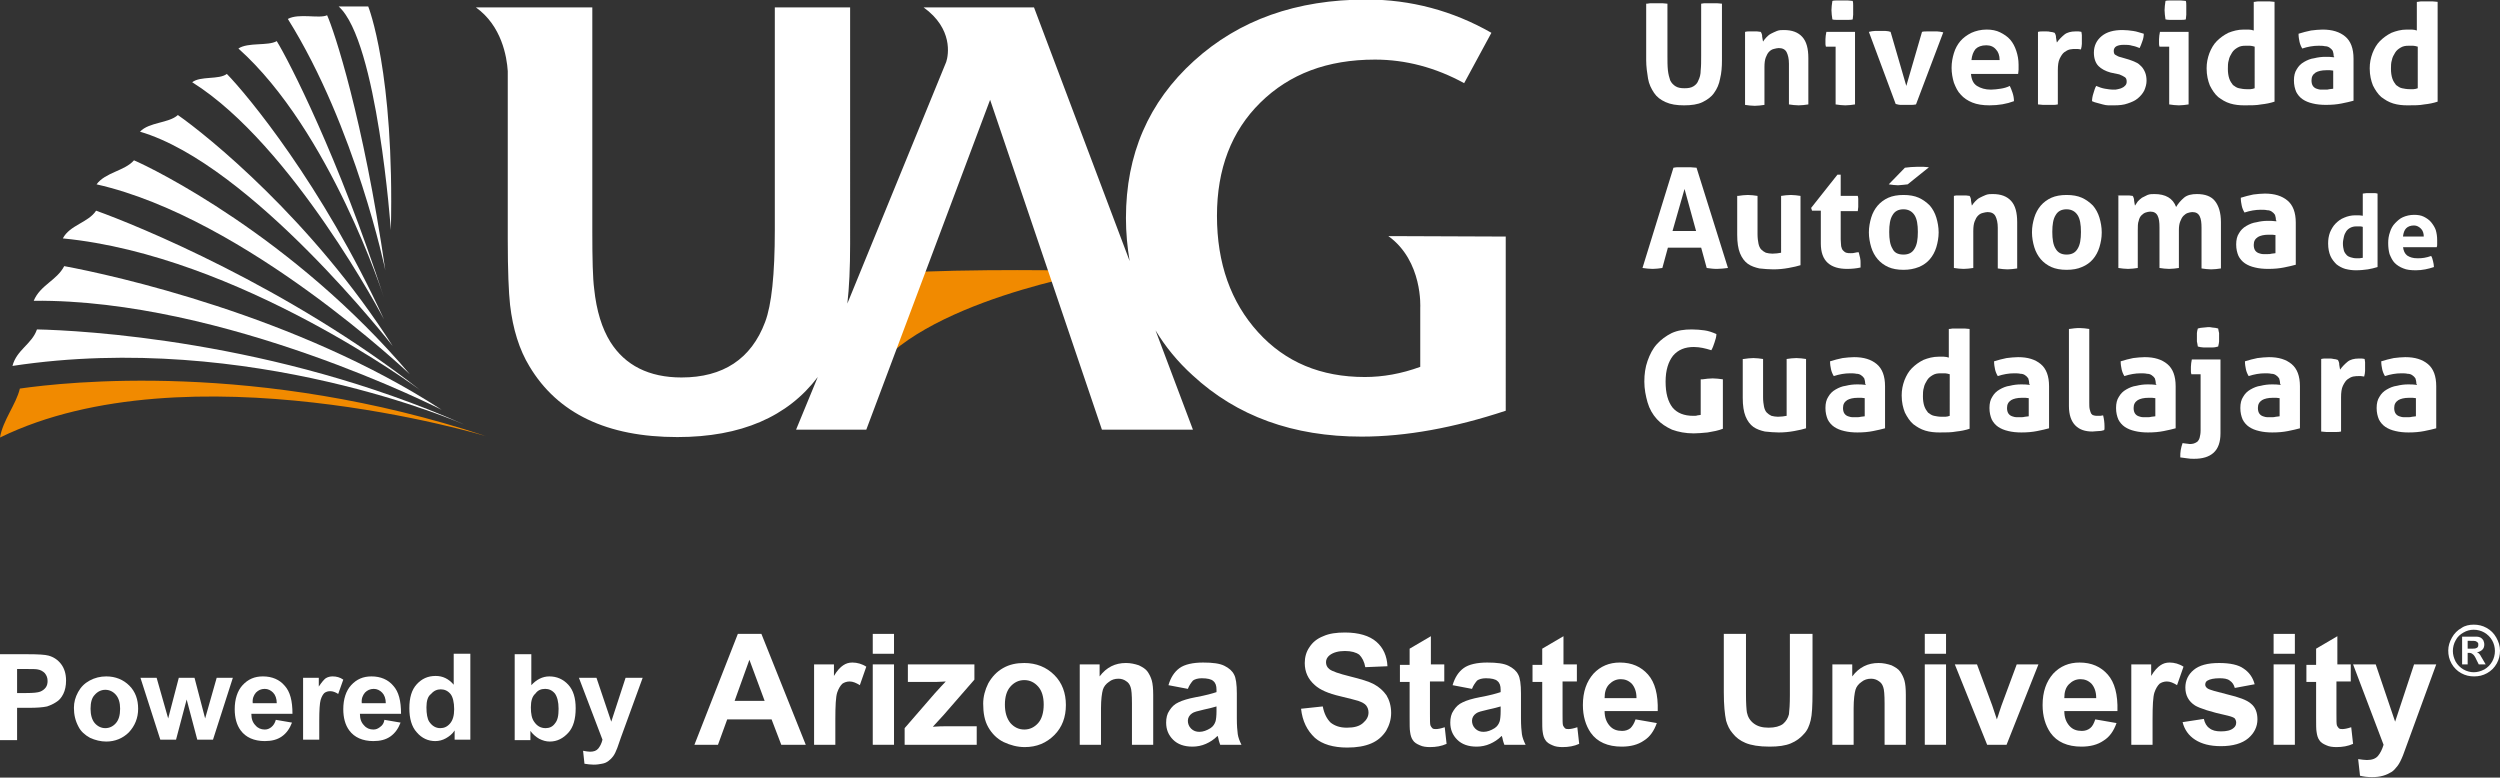 <?xml version="1.0" encoding="utf-8"?>
<!-- Generator: Adobe Illustrator 26.5.1, SVG Export Plug-In . SVG Version: 6.00 Build 0)  -->
<svg version="1.1" id="Layer_1" xmlns="http://www.w3.org/2000/svg" xmlns:xlink="http://www.w3.org/1999/xlink" x="0px" y="0px"
	 viewBox="0 0 541.1 168.3" style="enable-background:new 0 0 541.1 168.3;" xml:space="preserve">
<rect x="0" y="0" width="541.1" height="168.3" fill="#333333" stroke="none"/>
<style type="text/css">
	.st0{fill:#FFFFFF;}
	.st1{fill:#F18A00;}
</style>
<g>
	<g>
		<path class="st0" d="M356.5,0.8c0.4-0.1,0.8-0.1,1.1-0.1c0.4,0,0.7,0,1.1,0c0.3,0,0.7,0,1.1,0c0.4,0,0.7,0.1,1.1,0.1V12
			c0,1.2,0,2.3,0.1,3.2c0.1,0.9,0.3,1.6,0.5,2.2c0.3,0.6,0.7,1,1.2,1.3c0.5,0.3,1.1,0.4,1.9,0.4c0.8,0,1.4-0.1,1.9-0.4
			c0.5-0.3,0.9-0.7,1.1-1.3c0.3-0.6,0.5-1.3,0.5-2.2c0.1-0.9,0.1-1.9,0.1-3.2V0.8c0.4-0.1,0.8-0.1,1.2-0.1c0.4,0,0.7,0,1.1,0
			c0.4,0,0.7,0,1.1,0c0.4,0,0.8,0.1,1.1,0.1V13c0,1.5-0.1,2.8-0.4,4c-0.2,1.2-0.7,2.3-1.3,3.1c-0.6,0.9-1.5,1.5-2.5,2
			c-1,0.5-2.4,0.7-4,0.7c-1.6,0-2.9-0.2-4-0.7c-1.1-0.5-1.9-1.1-2.5-2c-0.6-0.9-1.1-1.9-1.3-3.1c-0.2-1.2-0.4-2.6-0.4-4V0.8z"/>
		<path class="st0" d="M377.7,6.9c0.3-0.1,0.6-0.1,0.8-0.1c0.3,0,0.6,0,0.9,0c0.3,0,0.6,0,0.9,0c0.3,0,0.5,0.1,0.8,0.1
			c0.1,0.1,0.1,0.2,0.2,0.4c0.1,0.2,0.1,0.4,0.1,0.6c0,0.2,0.1,0.4,0.1,0.6c0,0.2,0.1,0.4,0.1,0.5c0.2-0.3,0.4-0.6,0.7-0.9
			c0.3-0.3,0.6-0.6,1-0.8c0.4-0.2,0.8-0.4,1.3-0.6c0.5-0.2,1-0.2,1.5-0.2c1.8,0,3.1,0.5,4,1.5c0.9,1,1.3,2.5,1.3,4.6v10
			c-0.7,0.1-1.4,0.2-2.1,0.2c-0.7,0-1.4-0.1-2.1-0.2v-8.8c0-1.1-0.2-1.9-0.5-2.5c-0.3-0.6-0.9-0.9-1.7-0.9c-0.3,0-0.7,0.1-1.1,0.2
			c-0.4,0.1-0.7,0.3-1,0.6c-0.3,0.3-0.5,0.7-0.7,1.2c-0.2,0.5-0.3,1.2-0.3,2.1v8.2c-0.7,0.1-1.4,0.2-2.1,0.2c-0.7,0-1.4-0.1-2.1-0.2
			V6.9z"/>
		<path class="st0" d="M397.2,10.1h-2c-0.1-0.3-0.1-0.5-0.1-0.8c0-0.3,0-0.6,0-0.8c0-0.5,0.1-1.1,0.2-1.6h6.2v15.7
			c-0.7,0.1-1.4,0.2-2.1,0.2c-0.7,0-1.4-0.1-2.1-0.2V10.1z M396.6,4.2c-0.1-0.7-0.2-1.4-0.2-2c0-0.6,0.1-1.3,0.2-2
			c0.3-0.1,0.7-0.1,1.1-0.1c0.4,0,0.8,0,1.1,0c0.3,0,0.7,0,1.1,0c0.4,0,0.8,0.1,1.1,0.1c0.1,0.3,0.1,0.7,0.1,1c0,0.3,0,0.7,0,1
			c0,0.3,0,0.7,0,1c0,0.3-0.1,0.7-0.1,1c-0.3,0.1-0.7,0.1-1.1,0.1c-0.4,0-0.8,0-1.1,0c-0.3,0-0.7,0-1.1,0
			C397.3,4.3,396.9,4.3,396.6,4.2"/>
		<path class="st0" d="M404.5,6.9c0.5-0.1,0.9-0.2,1.3-0.2c0.4,0,0.8,0,1.1,0c0.4,0,0.8,0,1.2,0c0.4,0,0.8,0.1,1.1,0.2l3.4,11.7
			l3.4-11.7c0.3-0.1,0.7-0.1,1.1-0.1c0.4,0,0.8,0,1.2,0c0.3,0,0.7,0,1,0c0.4,0,0.8,0.1,1.3,0.2l-5.9,15.6c-0.4,0.1-0.8,0.1-1.2,0.1
			c-0.4,0-0.8,0-1.1,0c-0.3,0-0.6,0-1,0c-0.4,0-0.7-0.1-1.1-0.2L404.5,6.9z"/>
		<path class="st0" d="M426.6,16c0.1,1.2,0.5,2.1,1.3,2.6c0.8,0.5,1.8,0.8,3,0.8c0.7,0,1.4-0.1,2.1-0.2c0.7-0.1,1.4-0.3,2-0.6
			c0.2,0.4,0.4,0.9,0.6,1.5c0.2,0.6,0.3,1.2,0.3,1.8c-1.6,0.6-3.3,0.9-5.3,0.9c-1.5,0-2.7-0.2-3.7-0.6c-1-0.4-1.9-1-2.5-1.7
			c-0.7-0.7-1.1-1.6-1.5-2.6c-0.3-1-0.5-2.1-0.5-3.2c0-1.2,0.2-2.2,0.5-3.2c0.3-1,0.8-1.9,1.4-2.6c0.6-0.7,1.4-1.3,2.4-1.8
			c0.9-0.4,2-0.7,3.3-0.7c1.1,0,2.1,0.2,2.9,0.6c0.8,0.4,1.6,0.9,2.2,1.6c0.6,0.7,1,1.5,1.3,2.4c0.3,0.9,0.5,1.9,0.5,3
			c0,0.4,0,0.8,0,1.1c0,0.4-0.1,0.7-0.1,0.9H426.6z M432.8,13c0-1-0.3-1.8-0.8-2.3c-0.5-0.6-1.2-0.9-2.1-0.9c-1,0-1.8,0.3-2.3,0.8
			c-0.5,0.6-0.8,1.4-0.9,2.4H432.8z"/>
		<path class="st0" d="M441.1,6.9c0.3-0.1,0.6-0.1,0.9-0.1c0.3,0,0.6,0,0.9,0c0.3,0,0.6,0,0.9,0.1c0.3,0,0.6,0.1,0.9,0.2
			c0.1,0.1,0.1,0.2,0.2,0.4c0.1,0.2,0.1,0.4,0.1,0.6c0,0.2,0.1,0.4,0.1,0.6c0,0.2,0.1,0.4,0.1,0.5c0.4-0.6,1-1.2,1.6-1.7
			c0.6-0.5,1.5-0.7,2.4-0.7c0.2,0,0.4,0,0.7,0c0.3,0,0.5,0.1,0.6,0.1c0,0.2,0.1,0.4,0.1,0.7c0,0.3,0,0.5,0,0.8c0,0.3,0,0.7,0,1.1
			c0,0.4-0.1,0.8-0.2,1.2c-0.2,0-0.5-0.1-0.7-0.1h-0.5c-0.3,0-0.7,0-1.2,0.1c-0.4,0.1-0.8,0.3-1.2,0.6c-0.4,0.3-0.7,0.8-1,1.4
			c-0.3,0.6-0.4,1.5-0.4,2.5v7.4c-0.4,0.1-0.7,0.1-1.1,0.1c-0.4,0-0.7,0-1.1,0c-0.3,0-0.7,0-1,0c-0.4,0-0.7-0.1-1.1-0.1V6.9z"/>
		<path class="st0" d="M456.8,15.7c-1.1-0.3-2-0.8-2.6-1.4c-0.6-0.6-1-1.6-1-2.9c0-1.5,0.6-2.7,1.7-3.6c1.1-0.9,2.6-1.3,4.5-1.3
			c0.8,0,1.6,0.1,2.3,0.2c0.8,0.1,1.5,0.4,2.3,0.6c0,0.5-0.1,1.1-0.3,1.6c-0.2,0.6-0.4,1.1-0.6,1.5c-0.5-0.2-1-0.4-1.6-0.5
			c-0.6-0.2-1.2-0.2-1.8-0.2c-0.7,0-1.2,0.1-1.6,0.3c-0.4,0.2-0.6,0.6-0.6,1c0,0.4,0.1,0.8,0.4,0.9c0.3,0.2,0.7,0.4,1.2,0.5l1.7,0.5
			c0.6,0.2,1.1,0.4,1.5,0.6c0.5,0.2,0.8,0.5,1.2,0.9c0.3,0.3,0.6,0.8,0.8,1.3c0.2,0.5,0.3,1.1,0.3,1.8c0,0.7-0.2,1.4-0.5,2.1
			c-0.3,0.6-0.8,1.2-1.4,1.7c-0.6,0.5-1.3,0.8-2.2,1.1c-0.8,0.3-1.8,0.4-2.9,0.4c-0.5,0-0.9,0-1.3,0c-0.4,0-0.8-0.1-1.2-0.2
			c-0.4-0.1-0.7-0.2-1.1-0.3c-0.4-0.1-0.8-0.2-1.2-0.4c0-0.5,0.1-1.1,0.3-1.7c0.2-0.6,0.3-1.1,0.6-1.6c0.7,0.3,1.3,0.5,1.9,0.6
			c0.6,0.1,1.2,0.2,1.9,0.2c0.3,0,0.6,0,0.9-0.1c0.3-0.1,0.6-0.1,0.9-0.3c0.3-0.1,0.5-0.3,0.7-0.5c0.2-0.2,0.3-0.5,0.3-0.8
			c0-0.5-0.1-0.8-0.4-1c-0.3-0.2-0.7-0.4-1.2-0.6L456.8,15.7z"/>
		<path class="st0" d="M469.4,10.1h-2c-0.1-0.3-0.1-0.5-0.1-0.8c0-0.3,0-0.6,0-0.8c0-0.5,0.1-1.1,0.2-1.6h6.2v15.7
			c-0.7,0.1-1.4,0.2-2.1,0.2c-0.7,0-1.4-0.1-2.1-0.2V10.1z M468.7,4.2c-0.1-0.7-0.2-1.4-0.2-2c0-0.6,0.1-1.3,0.2-2
			c0.3-0.1,0.7-0.1,1.1-0.1c0.4,0,0.8,0,1.1,0c0.3,0,0.7,0,1.1,0c0.4,0,0.8,0.1,1.1,0.1c0.1,0.3,0.1,0.7,0.1,1c0,0.3,0,0.7,0,1
			c0,0.3,0,0.7,0,1c0,0.3-0.1,0.7-0.1,1c-0.3,0.1-0.7,0.1-1.1,0.1c-0.4,0-0.8,0-1.1,0c-0.3,0-0.7,0-1.1,0
			C469.4,4.3,469.1,4.3,468.7,4.2"/>
		<path class="st0" d="M488,0.4c0.4-0.1,0.7-0.1,1.1-0.1c0.4,0,0.7,0,1,0c0.3,0,0.7,0,1.1,0c0.4,0,0.7,0.1,1.1,0.1V22
			c-0.9,0.3-1.9,0.5-2.9,0.6c-1,0.2-2.2,0.2-3.6,0.2c-1.1,0-2.1-0.1-3.1-0.4c-1-0.3-1.8-0.8-2.6-1.4c-0.7-0.6-1.3-1.5-1.8-2.5
			c-0.4-1-0.7-2.2-0.7-3.7c0-1.2,0.2-2.2,0.6-3.3c0.4-1,0.9-1.9,1.6-2.6c0.7-0.7,1.5-1.3,2.5-1.8c1-0.4,2.1-0.7,3.3-0.7
			c0.4,0,0.7,0,1.1,0c0.4,0,0.8,0.1,1.1,0.2V0.4z M488,10.1c-0.4-0.1-0.7-0.2-1-0.2c-0.3,0-0.6,0-1,0c-0.7,0-1.2,0.1-1.7,0.4
			c-0.5,0.3-0.9,0.6-1.2,1.1c-0.3,0.5-0.6,1-0.7,1.6c-0.2,0.6-0.2,1.3-0.2,1.9c0,0.8,0.1,1.5,0.3,2.1c0.2,0.6,0.5,1,0.8,1.4
			c0.4,0.3,0.8,0.6,1.3,0.7c0.5,0.1,1,0.2,1.6,0.2c0.3,0,0.7,0,0.9,0c0.3,0,0.6-0.1,0.9-0.2V10.1z"/>
		<path class="st0" d="M505.1,12.2c0-0.5-0.1-0.9-0.2-1.2c-0.2-0.3-0.4-0.5-0.7-0.7c-0.3-0.2-0.6-0.3-1-0.3
			c-0.4-0.1-0.9-0.1-1.4-0.1c-1.1,0-2.3,0.2-3.5,0.6c-0.3-0.5-0.5-1-0.6-1.5c-0.1-0.5-0.2-1-0.2-1.7c0.9-0.3,1.8-0.5,2.7-0.7
			c0.9-0.1,1.7-0.2,2.5-0.2c2.1,0,3.7,0.5,4.9,1.5c1.2,1,1.8,2.6,1.8,4.8v9.1c-0.7,0.2-1.6,0.4-2.6,0.6c-1,0.2-2.1,0.3-3.4,0.3
			c-1,0-2-0.1-2.8-0.3c-0.9-0.2-1.6-0.5-2.2-0.9c-0.6-0.4-1.1-1-1.4-1.6c-0.3-0.7-0.5-1.5-0.5-2.5s0.2-1.8,0.6-2.4
			c0.4-0.7,0.9-1.2,1.6-1.6c0.7-0.4,1.4-0.7,2.2-0.8c0.8-0.2,1.6-0.3,2.4-0.3c0.6,0,1.2,0,1.9,0.1V12.2z M505.1,15.3
			c-0.2,0-0.5-0.1-0.8-0.1c-0.3,0-0.5,0-0.8,0c-1,0-1.8,0.2-2.3,0.5c-0.6,0.4-0.9,0.9-0.9,1.7c0,0.5,0.1,0.9,0.3,1.2
			c0.2,0.3,0.5,0.5,0.8,0.6c0.3,0.1,0.6,0.2,1,0.2c0.4,0,0.7,0,0.9,0c0.3,0,0.6,0,0.9-0.1c0.3,0,0.6-0.1,0.8-0.1V15.3z"/>
		<path class="st0" d="M523.3,0.4c0.4-0.1,0.7-0.1,1.1-0.1c0.4,0,0.7,0,1,0c0.3,0,0.7,0,1.1,0c0.4,0,0.7,0.1,1.1,0.1V22
			c-0.9,0.3-1.9,0.5-2.9,0.6c-1,0.2-2.2,0.2-3.6,0.2c-1.1,0-2.1-0.1-3.1-0.4c-1-0.3-1.8-0.8-2.6-1.4c-0.7-0.6-1.3-1.5-1.8-2.5
			c-0.4-1-0.7-2.2-0.7-3.7c0-1.2,0.2-2.2,0.6-3.3c0.4-1,0.9-1.9,1.6-2.6c0.7-0.7,1.5-1.3,2.5-1.8c1-0.4,2.1-0.7,3.3-0.7
			c0.4,0,0.7,0,1.1,0c0.4,0,0.8,0.1,1.1,0.2V0.4z M523.3,10.1c-0.4-0.1-0.7-0.2-1-0.2c-0.3,0-0.6,0-1,0c-0.7,0-1.2,0.1-1.7,0.4
			c-0.5,0.3-0.9,0.6-1.2,1.1c-0.3,0.5-0.6,1-0.7,1.6c-0.2,0.6-0.2,1.3-0.2,1.9c0,0.8,0.1,1.5,0.3,2.1c0.2,0.6,0.5,1,0.8,1.4
			c0.4,0.3,0.8,0.6,1.3,0.7c0.5,0.1,1,0.2,1.6,0.2c0.3,0,0.7,0,0.9,0c0.3,0,0.6-0.1,0.9-0.2V10.1z"/>
		<path class="st0" d="M368.5,82.1c0.7-0.1,1.5-0.2,2.2-0.2s1.4,0.1,2.2,0.2v10.7c-1,0.4-2.1,0.6-3.3,0.8c-1.1,0.1-2.1,0.2-3,0.2
			c-1.8,0-3.3-0.3-4.7-0.8c-1.3-0.6-2.4-1.3-3.3-2.3c-0.9-1-1.6-2.2-2-3.6c-0.4-1.4-0.7-2.9-0.7-4.5c0-1.6,0.2-3.1,0.7-4.5
			c0.5-1.4,1.1-2.6,2-3.6c0.9-1,2-1.8,3.2-2.4c1.3-0.6,2.7-0.8,4.4-0.8c1,0,1.9,0.1,2.7,0.2c0.8,0.1,1.7,0.4,2.6,0.8
			c0,0.6-0.2,1.2-0.4,1.8c-0.2,0.6-0.4,1.2-0.7,1.7c-0.7-0.2-1.3-0.4-1.9-0.5c-0.5-0.1-1.2-0.2-1.9-0.2c-1.9,0-3.4,0.6-4.5,1.9
			c-1,1.3-1.6,3.1-1.6,5.6c0,2.5,0.5,4.3,1.5,5.6c1,1.2,2.5,1.8,4.5,1.8c0.3,0,0.7,0,0.9-0.1c0.3,0,0.5-0.1,0.7-0.1V82.1z"/>
		<path class="st0" d="M377.4,77.7c0.7-0.1,1.4-0.2,2.1-0.2c0.7,0,1.4,0.1,2.1,0.2V86c0,0.8,0.1,1.5,0.2,2c0.1,0.5,0.3,1,0.6,1.3
			c0.3,0.3,0.6,0.5,1,0.7c0.4,0.1,0.9,0.2,1.4,0.2c0.7,0,1.4-0.1,1.9-0.2V77.7c0.7-0.1,1.4-0.2,2.1-0.2c0.7,0,1.4,0.1,2.1,0.2v15
			c-0.6,0.2-1.5,0.4-2.6,0.6c-1.1,0.2-2.2,0.3-3.3,0.3c-1,0-2-0.1-3-0.2c-0.9-0.2-1.8-0.5-2.5-1c-0.7-0.5-1.3-1.3-1.7-2.3
			c-0.4-1-0.6-2.3-0.6-4V77.7z"/>
		<path class="st0" d="M403.7,83.1c0-0.5-0.1-0.9-0.2-1.2c-0.2-0.3-0.4-0.5-0.7-0.7c-0.3-0.2-0.6-0.3-1-0.3
			c-0.4-0.1-0.9-0.1-1.4-0.1c-1.1,0-2.3,0.2-3.5,0.6c-0.3-0.5-0.5-1-0.6-1.5c-0.1-0.5-0.2-1-0.2-1.7c0.9-0.3,1.8-0.5,2.7-0.7
			c0.9-0.1,1.7-0.2,2.5-0.2c2.1,0,3.7,0.5,4.9,1.5c1.2,1,1.8,2.6,1.8,4.8v9.1c-0.7,0.2-1.6,0.4-2.6,0.6s-2.1,0.3-3.4,0.3
			c-1,0-2-0.1-2.8-0.3c-0.9-0.2-1.6-0.5-2.2-0.9c-0.6-0.4-1.1-1-1.4-1.6c-0.3-0.7-0.5-1.5-0.5-2.5c0-1,0.2-1.8,0.6-2.4
			c0.4-0.7,0.9-1.2,1.6-1.6c0.7-0.4,1.4-0.7,2.2-0.8c0.8-0.2,1.6-0.3,2.4-0.3c0.6,0,1.2,0,1.9,0.1V83.1z M403.7,86.2
			c-0.2,0-0.5-0.1-0.8-0.1c-0.3,0-0.5,0-0.8,0c-1,0-1.8,0.2-2.3,0.5c-0.6,0.4-0.9,0.9-0.9,1.7c0,0.5,0.1,0.9,0.3,1.2
			c0.2,0.3,0.5,0.5,0.8,0.6c0.3,0.1,0.6,0.2,1,0.2c0.4,0,0.7,0,0.9,0c0.3,0,0.6,0,0.9-0.1c0.3,0,0.6-0.1,0.8-0.1V86.2z"/>
		<path class="st0" d="M422,71.2c0.4-0.1,0.7-0.1,1.1-0.1c0.4,0,0.7,0,1,0c0.3,0,0.7,0,1.1,0c0.4,0,0.7,0.1,1.1,0.1v21.6
			c-0.9,0.3-1.9,0.5-2.9,0.6c-1,0.2-2.2,0.2-3.6,0.2c-1.1,0-2.1-0.1-3.1-0.4c-1-0.3-1.8-0.8-2.6-1.4c-0.7-0.6-1.3-1.5-1.8-2.5
			c-0.4-1-0.7-2.2-0.7-3.7c0-1.2,0.2-2.2,0.6-3.3c0.4-1,0.9-1.9,1.6-2.6c0.7-0.7,1.5-1.3,2.5-1.8c1-0.4,2.1-0.7,3.3-0.7
			c0.4,0,0.7,0,1.1,0c0.4,0,0.8,0.1,1.1,0.2V71.2z M422,81c-0.4-0.1-0.7-0.2-1-0.2c-0.3,0-0.6,0-1,0c-0.7,0-1.2,0.1-1.7,0.4
			c-0.5,0.3-0.9,0.6-1.2,1.1c-0.3,0.5-0.6,1-0.7,1.6c-0.2,0.6-0.2,1.3-0.2,1.9c0,0.8,0.1,1.5,0.3,2.1c0.2,0.6,0.5,1,0.8,1.4
			c0.4,0.3,0.8,0.6,1.3,0.7c0.5,0.1,1,0.2,1.6,0.2c0.3,0,0.7,0,0.9,0c0.3,0,0.6-0.1,0.9-0.2V81z"/>
		<path class="st0" d="M439.2,83.1c0-0.5-0.1-0.9-0.2-1.2c-0.2-0.3-0.4-0.5-0.7-0.7c-0.3-0.2-0.6-0.3-1-0.3
			c-0.4-0.1-0.9-0.1-1.4-0.1c-1.1,0-2.3,0.2-3.5,0.6c-0.3-0.5-0.5-1-0.6-1.5c-0.1-0.5-0.2-1-0.2-1.7c0.9-0.3,1.8-0.5,2.7-0.7
			c0.9-0.1,1.7-0.2,2.5-0.2c2.1,0,3.7,0.5,4.9,1.5c1.2,1,1.8,2.6,1.8,4.8v9.1c-0.7,0.2-1.6,0.4-2.6,0.6c-1,0.2-2.1,0.3-3.4,0.3
			c-1,0-2-0.1-2.8-0.3c-0.9-0.2-1.6-0.5-2.2-0.9c-0.6-0.4-1.1-1-1.4-1.6c-0.3-0.7-0.5-1.5-0.5-2.5c0-1,0.2-1.8,0.6-2.4
			c0.4-0.7,0.9-1.2,1.6-1.6c0.7-0.4,1.4-0.7,2.2-0.8c0.8-0.2,1.6-0.3,2.4-0.3c0.6,0,1.2,0,1.9,0.1V83.1z M439.2,86.2
			c-0.2,0-0.5-0.1-0.8-0.1c-0.3,0-0.5,0-0.8,0c-1,0-1.8,0.2-2.3,0.5c-0.6,0.4-0.9,0.9-0.9,1.7c0,0.5,0.1,0.9,0.3,1.2
			c0.2,0.3,0.5,0.5,0.8,0.6c0.3,0.1,0.6,0.2,1,0.2c0.4,0,0.7,0,0.9,0c0.3,0,0.6,0,0.9-0.1c0.3,0,0.6-0.1,0.8-0.1V86.2z"/>
		<path class="st0" d="M447.9,71.2c0.7-0.1,1.4-0.2,2.2-0.2c0.7,0,1.4,0.1,2.1,0.2v15.9c0,0.6,0,1.1,0.1,1.5
			c0.1,0.4,0.2,0.7,0.3,0.9c0.2,0.2,0.3,0.4,0.6,0.4c0.2,0.1,0.5,0.1,0.9,0.1c0.2,0,0.3,0,0.5,0c0.2,0,0.4-0.1,0.6-0.1
			c0.2,0.8,0.3,1.6,0.3,2.4v0.4c0,0.1,0,0.3-0.1,0.4c-0.3,0.1-0.7,0.2-1.2,0.2c-0.5,0-0.9,0.1-1.3,0.1c-1.6,0-2.8-0.4-3.7-1.3
			c-0.9-0.9-1.4-2.3-1.4-4.2V71.2z"/>
		<path class="st0" d="M466.6,83.1c0-0.5-0.1-0.9-0.2-1.2c-0.2-0.3-0.4-0.5-0.7-0.7c-0.3-0.2-0.6-0.3-1-0.3
			c-0.4-0.1-0.9-0.1-1.4-0.1c-1.1,0-2.3,0.2-3.5,0.6c-0.3-0.5-0.5-1-0.6-1.5c-0.1-0.5-0.2-1-0.2-1.7c0.9-0.3,1.8-0.5,2.7-0.7
			c0.9-0.1,1.7-0.2,2.5-0.2c2.1,0,3.7,0.5,4.9,1.5c1.2,1,1.8,2.6,1.8,4.8v9.1c-0.7,0.2-1.6,0.4-2.6,0.6c-1,0.2-2.1,0.3-3.4,0.3
			c-1,0-2-0.1-2.8-0.3c-0.9-0.2-1.6-0.5-2.2-0.9c-0.6-0.4-1.1-1-1.4-1.6c-0.3-0.7-0.5-1.5-0.5-2.5c0-1,0.2-1.8,0.6-2.4
			c0.4-0.7,0.9-1.2,1.6-1.6c0.7-0.4,1.4-0.7,2.2-0.8c0.8-0.2,1.6-0.3,2.4-0.3c0.6,0,1.2,0,1.9,0.1V83.1z M466.6,86.2
			c-0.2,0-0.5-0.1-0.8-0.1c-0.3,0-0.5,0-0.8,0c-1,0-1.8,0.2-2.3,0.5c-0.6,0.4-0.9,0.9-0.9,1.7c0,0.5,0.1,0.9,0.3,1.2
			c0.2,0.3,0.5,0.5,0.8,0.6c0.3,0.1,0.6,0.2,1,0.2c0.4,0,0.7,0,0.9,0c0.3,0,0.6,0,0.9-0.1c0.3,0,0.6-0.1,0.8-0.1V86.2z"/>
		<path class="st0" d="M476.4,81h-2.1c-0.1-0.3-0.1-0.5-0.1-0.8c0-0.3,0-0.6,0-0.8c0-0.5,0.1-1.1,0.2-1.6h6.2v16
			c0,1.9-0.5,3.3-1.5,4.2c-1,0.9-2.4,1.3-4.2,1.3c-0.5,0-1,0-1.5-0.1c-0.5-0.1-1-0.1-1.5-0.2c0-0.6,0-1.1,0.1-1.6
			c0.1-0.5,0.2-1,0.4-1.5c0.2,0,0.4,0.1,0.7,0.1c0.3,0,0.6,0.1,0.8,0.1c0.3,0,0.6,0,0.9-0.1c0.3-0.1,0.5-0.2,0.8-0.4
			c0.2-0.2,0.4-0.5,0.5-0.9c0.1-0.4,0.2-0.9,0.2-1.5V81z M475.7,75c-0.1-0.4-0.1-0.8-0.2-1.1c0-0.3,0-0.6,0-0.9c0-0.3,0-0.6,0-0.9
			c0-0.3,0.1-0.6,0.2-1c0.4-0.1,0.8-0.2,1.2-0.2c0.4,0,0.7-0.1,1-0.1c0.3,0,0.6,0,1,0.1c0.4,0,0.8,0.1,1.2,0.2
			c0.1,0.4,0.1,0.7,0.2,1c0,0.3,0,0.6,0,0.9c0,0.3,0,0.6,0,0.9c0,0.3-0.1,0.6-0.2,1.1c-0.4,0.1-0.7,0.2-1.2,0.2c-0.4,0-0.7,0-1,0
			c-0.3,0-0.7,0-1,0C476.5,75.2,476.1,75.1,475.7,75"/>
		<path class="st0" d="M493.5,83.1c0-0.5-0.1-0.9-0.2-1.2c-0.2-0.3-0.4-0.5-0.7-0.7c-0.3-0.2-0.6-0.3-1-0.3
			c-0.4-0.1-0.9-0.1-1.4-0.1c-1.1,0-2.3,0.2-3.5,0.6c-0.3-0.5-0.5-1-0.6-1.5c-0.1-0.5-0.2-1-0.2-1.7c0.9-0.3,1.8-0.5,2.7-0.7
			c0.9-0.1,1.7-0.2,2.5-0.2c2.1,0,3.7,0.5,4.9,1.5c1.2,1,1.8,2.6,1.8,4.8v9.1c-0.7,0.2-1.6,0.4-2.6,0.6c-1,0.2-2.1,0.3-3.4,0.3
			c-1,0-2-0.1-2.8-0.3c-0.9-0.2-1.6-0.5-2.2-0.9c-0.6-0.4-1.1-1-1.4-1.6c-0.3-0.7-0.5-1.5-0.5-2.5c0-1,0.2-1.8,0.6-2.4
			c0.4-0.7,0.9-1.2,1.6-1.6c0.7-0.4,1.4-0.7,2.2-0.8c0.8-0.2,1.6-0.3,2.4-0.3c0.6,0,1.2,0,1.9,0.1V83.1z M493.5,86.2
			c-0.2,0-0.5-0.1-0.8-0.1c-0.3,0-0.5,0-0.8,0c-1,0-1.8,0.2-2.3,0.5c-0.6,0.4-0.9,0.9-0.9,1.7c0,0.5,0.1,0.9,0.3,1.2
			c0.2,0.3,0.5,0.5,0.8,0.6c0.3,0.1,0.6,0.2,1,0.2c0.4,0,0.7,0,0.9,0c0.3,0,0.6,0,0.9-0.1c0.3,0,0.6-0.1,0.8-0.1V86.2z"/>
		<path class="st0" d="M502.4,77.7c0.3-0.1,0.6-0.1,0.9-0.1c0.3,0,0.6,0,0.9,0c0.3,0,0.6,0,0.9,0.1c0.3,0,0.6,0.1,0.9,0.2
			c0.1,0.1,0.1,0.2,0.2,0.4c0.1,0.2,0.1,0.4,0.1,0.6c0,0.2,0.1,0.4,0.1,0.6c0,0.2,0.1,0.4,0.1,0.5c0.4-0.6,1-1.2,1.6-1.7
			c0.6-0.5,1.5-0.7,2.4-0.7c0.2,0,0.4,0,0.7,0c0.3,0,0.5,0.1,0.6,0.1c0,0.2,0.1,0.4,0.1,0.7c0,0.3,0,0.5,0,0.8c0,0.3,0,0.7,0,1.1
			c0,0.4-0.1,0.8-0.2,1.2c-0.2,0-0.5-0.1-0.7-0.1h-0.5c-0.3,0-0.7,0-1.2,0.1c-0.4,0.1-0.8,0.3-1.2,0.6c-0.4,0.3-0.7,0.8-1,1.4
			c-0.3,0.6-0.4,1.5-0.4,2.5v7.4c-0.4,0.1-0.7,0.1-1.1,0.1c-0.4,0-0.7,0-1.1,0c-0.3,0-0.7,0-1,0c-0.4,0-0.7-0.1-1.1-0.1V77.7z"/>
		<path class="st0" d="M523,83.1c0-0.5-0.1-0.9-0.2-1.2c-0.2-0.3-0.4-0.5-0.7-0.7c-0.3-0.2-0.6-0.3-1-0.3c-0.4-0.1-0.9-0.1-1.4-0.1
			c-1.1,0-2.3,0.2-3.5,0.6c-0.3-0.5-0.5-1-0.6-1.5c-0.1-0.5-0.2-1-0.2-1.7c0.9-0.3,1.8-0.5,2.7-0.7c0.9-0.1,1.7-0.2,2.5-0.2
			c2.1,0,3.7,0.5,4.9,1.5c1.2,1,1.8,2.6,1.8,4.8v9.1c-0.7,0.2-1.6,0.4-2.6,0.6c-1,0.2-2.1,0.3-3.4,0.3c-1,0-2-0.1-2.8-0.3
			c-0.9-0.2-1.6-0.5-2.2-0.9c-0.6-0.4-1.1-1-1.4-1.6c-0.3-0.7-0.5-1.5-0.5-2.5c0-1,0.2-1.8,0.6-2.4c0.4-0.7,0.9-1.2,1.6-1.6
			c0.7-0.4,1.4-0.7,2.2-0.8c0.8-0.2,1.6-0.3,2.4-0.3c0.6,0,1.2,0,1.9,0.1V83.1z M523,86.2c-0.2,0-0.5-0.1-0.8-0.1
			c-0.3,0-0.5,0-0.8,0c-1,0-1.8,0.2-2.3,0.5c-0.6,0.4-0.9,0.9-0.9,1.7c0,0.5,0.1,0.9,0.3,1.2c0.2,0.3,0.5,0.5,0.8,0.6
			c0.3,0.1,0.6,0.2,1,0.2c0.4,0,0.7,0,0.9,0c0.3,0,0.6,0,0.9-0.1c0.3,0,0.6-0.1,0.8-0.1V86.2z"/>
		<path class="st0" d="M362.2,36.3c0.4-0.1,0.8-0.1,1.2-0.1c0.4,0,0.8,0,1.3,0c0.4,0,0.8,0,1.2,0c0.4,0,0.8,0.1,1.3,0.1L374,58
			c-0.8,0.1-1.6,0.2-2.4,0.2c-0.8,0-1.5-0.1-2.2-0.2l-1.2-4.4h-7.2l-1.2,4.4c-0.7,0.1-1.4,0.2-2.1,0.2c-0.7,0-1.5-0.1-2.2-0.2
			L362.2,36.3z M367.1,50l-2.5-9.1l-2.6,9.1H367.1z"/>
		<path class="st0" d="M376.2,42.4c0.7-0.1,1.4-0.2,2.1-0.2c0.7,0,1.4,0.1,2.1,0.2v8.3c0,0.8,0.1,1.5,0.2,2c0.1,0.5,0.3,1,0.6,1.3
			c0.3,0.3,0.6,0.5,1,0.7c0.4,0.1,0.9,0.2,1.4,0.2c0.7,0,1.4-0.1,1.9-0.2V42.4c0.7-0.1,1.4-0.2,2.1-0.2c0.7,0,1.4,0.1,2.1,0.2v15
			c-0.6,0.2-1.5,0.4-2.6,0.6c-1.1,0.2-2.2,0.3-3.3,0.3c-1,0-2-0.1-3-0.2c-0.9-0.2-1.8-0.5-2.5-1c-0.7-0.5-1.3-1.3-1.7-2.3
			c-0.4-1-0.6-2.3-0.6-4V42.4z"/>
		<path class="st0" d="M394.2,45.6h-2L392,45l5.7-7.2h0.7v4.6h3.7c0.1,0.3,0.1,0.6,0.1,0.8c0,0.2,0,0.5,0,0.8c0,0.3,0,0.6,0,0.8
			c0,0.3-0.1,0.6-0.1,0.9h-3.7v6.1c0,0.6,0.1,1.1,0.1,1.5c0.1,0.4,0.2,0.7,0.4,0.9c0.2,0.2,0.4,0.4,0.7,0.5c0.3,0.1,0.6,0.1,1,0.1
			c0.3,0,0.6,0,0.9-0.1c0.3-0.1,0.6-0.1,0.8-0.1c0.1,0.4,0.2,0.8,0.3,1.2c0.1,0.4,0.1,0.8,0.1,1.1c0,0.2,0,0.4,0,0.6
			c0,0.2,0,0.3,0,0.4c-0.9,0.2-1.9,0.3-2.9,0.3c-1.8,0-3.2-0.4-4.2-1.3c-1-0.9-1.5-2.3-1.5-4.2V45.6z"/>
		<path class="st0" d="M412,58.4c-1.3,0-2.4-0.2-3.3-0.6c-0.9-0.4-1.7-1-2.3-1.7c-0.6-0.7-1.1-1.6-1.4-2.6s-0.5-2.1-0.5-3.2
			s0.2-2.2,0.5-3.2c0.3-1,0.8-1.9,1.4-2.6c0.6-0.7,1.4-1.3,2.3-1.7c0.9-0.4,2-0.6,3.3-0.6c1.3,0,2.4,0.2,3.3,0.6
			c0.9,0.4,1.7,1,2.4,1.7c0.6,0.7,1.1,1.6,1.4,2.6c0.3,1,0.5,2.1,0.5,3.2s-0.2,2.2-0.5,3.2c-0.3,1-0.8,1.9-1.4,2.6
			c-0.6,0.7-1.4,1.3-2.4,1.7C414.3,58.2,413.2,58.4,412,58.4 M412,55.1c1.1,0,1.9-0.4,2.4-1.3c0.5-0.8,0.7-2,0.7-3.6
			c0-1.6-0.2-2.8-0.7-3.6c-0.5-0.8-1.3-1.3-2.4-1.3c-1.1,0-1.9,0.4-2.4,1.3c-0.5,0.8-0.7,2-0.7,3.6c0,1.6,0.2,2.8,0.7,3.6
			C410,54.7,410.8,55.1,412,55.1 M412.3,36.3c0.8-0.1,1.7-0.2,2.7-0.2c0.5,0,1,0,1.3,0c0.4,0,0.8,0.1,1.2,0.1l-4.6,3.7
			c-0.3,0-0.6,0.1-0.9,0.1c-0.4,0-0.7,0.1-1.2,0.1c-0.6,0-1.3-0.1-2-0.2L412.3,36.3z"/>
		<path class="st0" d="M422.9,42.4c0.3-0.1,0.6-0.1,0.8-0.1c0.3,0,0.6,0,0.9,0c0.3,0,0.6,0,0.9,0c0.3,0,0.5,0.1,0.8,0.1
			c0.1,0.1,0.1,0.2,0.2,0.4c0.1,0.2,0.1,0.4,0.1,0.6c0,0.2,0.1,0.4,0.1,0.6c0,0.2,0.1,0.4,0.1,0.5c0.2-0.3,0.4-0.6,0.7-0.9
			c0.3-0.3,0.6-0.6,1-0.8c0.4-0.2,0.8-0.4,1.3-0.6c0.5-0.2,1-0.2,1.5-0.2c1.8,0,3.1,0.5,4,1.5c0.9,1,1.3,2.5,1.3,4.6v10
			c-0.7,0.1-1.4,0.2-2.1,0.2c-0.7,0-1.4-0.1-2.1-0.2v-8.8c0-1.1-0.2-1.9-0.5-2.5c-0.3-0.6-0.9-0.9-1.7-0.9c-0.3,0-0.7,0.1-1.1,0.2
			c-0.4,0.1-0.7,0.3-1,0.6c-0.3,0.3-0.5,0.7-0.7,1.2c-0.2,0.5-0.3,1.2-0.3,2.1V58c-0.7,0.1-1.4,0.2-2.1,0.2c-0.7,0-1.4-0.1-2.1-0.2
			V42.4z"/>
		<path class="st0" d="M447.3,58.4c-1.3,0-2.4-0.2-3.3-0.6c-0.9-0.4-1.7-1-2.3-1.7c-0.6-0.7-1.1-1.6-1.4-2.6c-0.3-1-0.5-2.1-0.5-3.2
			c0-1.2,0.2-2.2,0.5-3.2c0.3-1,0.8-1.9,1.4-2.6c0.6-0.7,1.4-1.3,2.3-1.7c0.9-0.4,2-0.6,3.3-0.6c1.3,0,2.4,0.2,3.3,0.6
			c0.9,0.4,1.7,1,2.4,1.7c0.6,0.7,1.1,1.6,1.4,2.6c0.3,1,0.5,2.1,0.5,3.2c0,1.2-0.2,2.2-0.5,3.2c-0.3,1-0.8,1.9-1.4,2.6
			c-0.6,0.7-1.4,1.3-2.4,1.7C449.7,58.2,448.6,58.4,447.3,58.4 M447.3,55.1c1.1,0,1.9-0.4,2.4-1.3c0.5-0.8,0.7-2,0.7-3.6
			c0-1.6-0.2-2.8-0.7-3.6c-0.5-0.8-1.3-1.3-2.4-1.3c-1.1,0-1.9,0.4-2.4,1.3c-0.5,0.8-0.7,2-0.7,3.6c0,1.6,0.2,2.8,0.7,3.6
			C445.4,54.7,446.2,55.1,447.3,55.1"/>
		<path class="st0" d="M458.2,42.4c0.3-0.1,0.6-0.1,0.8-0.1c0.3,0,0.6,0,0.9,0c0.3,0,0.6,0,0.9,0c0.3,0,0.5,0.1,0.8,0.1
			c0.1,0.1,0.1,0.2,0.2,0.4c0.1,0.2,0.1,0.4,0.1,0.6c0,0.2,0.1,0.4,0.1,0.6c0,0.2,0.1,0.4,0.1,0.5c0.2-0.3,0.4-0.6,0.6-0.9
			c0.3-0.3,0.6-0.6,0.9-0.8c0.4-0.2,0.8-0.4,1.2-0.6c0.5-0.2,1-0.2,1.5-0.2c2.4,0,4,0.9,4.7,2.8c0.4-0.7,1-1.4,1.7-2
			c0.7-0.6,1.7-0.8,2.8-0.8c1.8,0,3.1,0.5,3.9,1.5c0.8,1,1.3,2.5,1.3,4.6v10c-0.7,0.1-1.4,0.2-2.1,0.2c-0.7,0-1.4-0.1-2.1-0.2v-8.8
			c0-1.1-0.1-1.9-0.4-2.5c-0.3-0.6-0.8-0.9-1.6-0.9c-0.3,0-0.7,0.1-1,0.2c-0.3,0.1-0.6,0.3-0.9,0.6c-0.3,0.3-0.5,0.7-0.7,1.2
			c-0.2,0.5-0.3,1.1-0.3,1.9V58c-0.7,0.1-1.4,0.2-2.1,0.2c-0.7,0-1.4-0.1-2.1-0.2v-8.8c0-1.1-0.1-1.9-0.4-2.5
			c-0.3-0.6-0.8-0.9-1.6-0.9c-0.3,0-0.7,0.1-1,0.2c-0.3,0.1-0.6,0.3-0.9,0.6c-0.3,0.3-0.5,0.7-0.6,1.2c-0.2,0.5-0.2,1.2-0.2,2.1V58
			c-0.7,0.1-1.4,0.2-2.1,0.2c-0.7,0-1.4-0.1-2.1-0.2V42.4z"/>
		<path class="st0" d="M492.6,47.7c0-0.5-0.1-0.9-0.2-1.2c-0.2-0.3-0.4-0.5-0.7-0.7c-0.3-0.2-0.6-0.3-1-0.3
			c-0.4-0.1-0.9-0.1-1.4-0.1c-1.1,0-2.3,0.2-3.5,0.6c-0.3-0.5-0.5-1-0.6-1.5c-0.1-0.5-0.2-1-0.2-1.7c0.9-0.3,1.8-0.5,2.7-0.7
			c0.9-0.1,1.7-0.2,2.5-0.2c2.1,0,3.7,0.5,4.9,1.5c1.2,1,1.8,2.6,1.8,4.8v9.1c-0.7,0.2-1.6,0.4-2.6,0.6c-1,0.2-2.1,0.3-3.4,0.3
			c-1,0-2-0.1-2.8-0.3c-0.9-0.2-1.6-0.5-2.2-0.9c-0.6-0.4-1.1-1-1.4-1.6c-0.3-0.7-0.5-1.5-0.5-2.5c0-1,0.2-1.8,0.6-2.4
			c0.4-0.7,0.9-1.2,1.6-1.6c0.7-0.4,1.4-0.7,2.2-0.8c0.8-0.2,1.6-0.3,2.4-0.3c0.6,0,1.2,0,1.9,0.1V47.7z M492.6,50.9
			c-0.2,0-0.5-0.1-0.8-0.1c-0.3,0-0.5,0-0.8,0c-1,0-1.8,0.2-2.3,0.5c-0.6,0.4-0.9,0.9-0.9,1.7c0,0.5,0.1,0.9,0.3,1.2
			c0.2,0.3,0.5,0.5,0.8,0.6c0.3,0.1,0.6,0.2,1,0.2c0.4,0,0.7,0,0.9,0c0.3,0,0.6,0,0.9-0.1c0.3,0,0.6-0.1,0.8-0.1V50.9z"/>
		<path class="st0" d="M511.4,41.9c0.3,0,0.5-0.1,0.8-0.1c0.3,0,0.5,0,0.8,0c0.3,0,0.5,0,0.8,0c0.3,0,0.5,0,0.8,0.1v15.9
			c-0.7,0.2-1.4,0.4-2.1,0.5c-0.7,0.1-1.6,0.2-2.6,0.2c-0.8,0-1.5-0.1-2.3-0.3c-0.7-0.2-1.4-0.6-1.9-1c-0.5-0.5-1-1.1-1.3-1.8
			c-0.3-0.7-0.5-1.6-0.5-2.7c0-0.8,0.1-1.6,0.4-2.4c0.3-0.7,0.7-1.4,1.2-1.9c0.5-0.5,1.1-1,1.9-1.3c0.7-0.3,1.5-0.5,2.4-0.5
			c0.3,0,0.5,0,0.8,0c0.3,0,0.6,0.1,0.8,0.1V41.9z M511.4,49.1c-0.3-0.1-0.5-0.1-0.7-0.1c-0.2,0-0.4,0-0.7,0c-0.5,0-0.9,0.1-1.3,0.3
			c-0.4,0.2-0.7,0.5-0.9,0.8c-0.2,0.3-0.4,0.7-0.5,1.2c-0.1,0.5-0.2,0.9-0.2,1.4c0,0.6,0.1,1.1,0.2,1.5c0.1,0.4,0.4,0.8,0.6,1
			c0.3,0.3,0.6,0.4,0.9,0.5c0.4,0.1,0.7,0.2,1.2,0.2c0.3,0,0.5,0,0.7,0c0.2,0,0.4-0.1,0.7-0.1V49.1z"/>
		<path class="st0" d="M520.1,53.4c0.1,0.9,0.4,1.5,0.9,1.9c0.6,0.4,1.3,0.6,2.2,0.6c0.5,0,1,0,1.5-0.1c0.5-0.1,1-0.2,1.5-0.4
			c0.2,0.3,0.3,0.7,0.4,1.1c0.1,0.4,0.2,0.9,0.2,1.3c-1.2,0.4-2.5,0.7-3.9,0.7c-1.1,0-2-0.1-2.7-0.4c-0.8-0.3-1.4-0.7-1.9-1.2
			c-0.5-0.5-0.8-1.2-1.1-1.9c-0.2-0.7-0.3-1.5-0.3-2.4c0-0.8,0.1-1.6,0.4-2.4c0.2-0.7,0.6-1.4,1.1-1.9c0.5-0.5,1-1,1.7-1.3
			c0.7-0.3,1.5-0.5,2.4-0.5c0.8,0,1.5,0.1,2.1,0.4c0.6,0.3,1.2,0.7,1.6,1.2c0.4,0.5,0.8,1.1,1,1.7c0.2,0.7,0.3,1.4,0.3,2.2
			c0,0.3,0,0.6,0,0.8c0,0.3,0,0.5-0.1,0.7H520.1z M524.6,51.2c0-0.7-0.2-1.3-0.6-1.7c-0.4-0.4-0.9-0.7-1.5-0.7
			c-0.7,0-1.3,0.2-1.7,0.6c-0.4,0.4-0.6,1-0.7,1.8H524.6z"/>
		<path class="st1" d="M199.6,58.8c19.1-0.7,38.4-0.1,38.4-0.1s-39.3,6.5-50,23.2L199.6,58.8z"/>
		<path class="st0" d="M300.5,51.1c7.5,5.4,6.9,15.5,6.9,15.5l0,4l0-0.1v8.9c-4.1,1.5-8.1,2.2-12,2.2c-9.5,0-17.2-3.2-23.1-9.7
			c-5.9-6.5-8.9-14.9-8.9-25.2c0-10.1,3.1-18.3,9.4-24.5c6.3-6.2,14.5-9.3,24.8-9.3c6.6,0,13.1,1.7,19.3,5.1l5.9-10.9
			c-8.4-4.8-17.5-7.2-27-7.2c-15.2,0-27.6,4.4-37.4,13.3c-9.8,8.9-14.7,20.2-14.7,34c0,3.2,0.3,6.3,0.8,9.3L223.8,1.6h-14.1l0,0
			h-9.8c6.4,4.6,5.4,10.3,4.9,11.8l-21.4,52.3c0.4-3.4,0.6-7.7,0.6-12.9V1.6h-16.3v48.2c0,9.6-0.7,16.2-2.1,19.9
			c-3,8-9.1,12-18.1,12c-7,0-12.2-2.6-15.4-7.7c-1.8-2.9-3-6.7-3.5-11.5c-0.3-2.3-0.4-6.4-0.4-12.3V1.6h-18.4v0H103
			c5.6,4,6.7,10.7,6.9,13.8v36.4c0,6.8,0.2,11.5,0.5,14.2c0.6,5.2,2,9.7,4.2,13.3c6.1,10.2,16.8,15.3,32,15.3
			c13.8,0,23.9-4.4,30.4-13L172.3,93h15.2l26.8-71.4L238.5,93h19.7l-8.1-21.5c2.1,3.5,4.8,6.8,8,9.7c9.6,8.9,21.8,13.3,36.6,13.3
			c9.6,0,20-1.9,31.2-5.6V51.2L300.5,51.1z"/>
		<path class="st1" d="M4.3,84.1C3.5,87.5,0.6,91,0,94.7c40.5-19.8,105.2-0.3,105.2-0.3C55.7,78,14.1,82.7,4.3,84.1"/>
		<path class="st0" d="M100.5,91.9C59.3,73.6,17.3,71.5,8,71.3c-1.1,3.2-4.4,4.4-5.3,7.9C54.2,71.4,100.5,91.9,100.5,91.9"/>
		<path class="st0" d="M95.6,88.7C64.3,68.3,24.2,59.5,13.9,57.6c-1.6,3.1-5.2,4.1-6.6,7.5C48.6,64.7,95.6,88.7,95.6,88.7"/>
		<path class="st0" d="M90.9,84.4C62.4,62.1,29.5,48.7,20.8,45.6c-1.7,2.6-5.7,3.1-7.2,6C51.7,55.3,90.9,84.4,90.9,84.4"/>
		<path class="st0" d="M88.7,81C63.4,51.2,32.8,36.3,29,34.7c-2,2.3-6.2,2.6-8.1,5.2C53.2,47.2,88.7,81,88.7,81"/>
		<path class="st0" d="M30.3,28.5C54.4,35.6,85,74.9,85,74.9c-17.4-27.3-40.3-45.7-46.5-50C36.5,26.7,32.3,26.4,30.3,28.5"/>
		<path class="st0" d="M83.1,69.1C69.7,39.9,53.4,20.4,49.1,16c-1.7,1.3-5.7,0.4-7.5,1.8C63.3,31.4,83.1,69.1,83.1,69.1"/>
		<path class="st0" d="M83.1,64.4C73.3,34.1,62.5,13.1,59.9,8.9c-1.9,1.1-6.2,0.2-8.3,1.6C71.5,28.3,83.1,64.4,83.1,64.4"/>
		<path class="st0" d="M83.4,58.5c-4.8-33-11.1-51.9-12.6-55.2c-1.7,0.8-6.1-0.5-8.5,0.8C77,27.6,83.4,58.5,83.4,58.5"/>
		<path class="st0" d="M79.7,1.4l-6.4,0c8.4,7.5,11.3,48.4,11.3,48.4C85.4,15.5,79.7,1.4,79.7,1.4"/>
	</g>
	<g>
		<path class="st0" d="M0,160.1v-18.5h6c2.3,0,3.8,0.1,4.5,0.3c1.1,0.3,2,0.9,2.7,1.8c0.7,0.9,1.1,2.1,1.1,3.6
			c0,1.1-0.2,2.1-0.6,2.9c-0.4,0.8-0.9,1.4-1.6,1.8c-0.6,0.4-1.3,0.7-1.9,0.9c-0.9,0.2-2.2,0.3-3.9,0.3H3.7v7H0z M3.7,144.7v5.3h2
			c1.5,0,2.5-0.1,3-0.3c0.5-0.2,0.9-0.5,1.2-0.9c0.3-0.4,0.4-0.9,0.4-1.4c0-0.7-0.2-1.2-0.6-1.7c-0.4-0.4-0.9-0.7-1.5-0.8
			c-0.4-0.1-1.3-0.1-2.7-0.1H3.7z"/>
		<path class="st0" d="M16,153.2c0-1.2,0.3-2.3,0.9-3.4c0.6-1.1,1.4-1.9,2.5-2.5c1.1-0.6,2.3-0.9,3.6-0.9c2,0,3.7,0.7,5,2
			c1.3,1.3,1.9,3,1.9,5c0,2-0.7,3.7-2,5.1c-1.3,1.3-3,2-4.9,2c-1.2,0-2.4-0.3-3.5-0.8c-1.1-0.6-2-1.4-2.5-2.4
			C16.3,156,16,154.7,16,153.2 M19.6,153.4c0,1.3,0.3,2.4,0.9,3.1c0.6,0.7,1.4,1.1,2.3,1.1c0.9,0,1.7-0.4,2.3-1.1
			c0.6-0.7,0.9-1.7,0.9-3.1c0-1.3-0.3-2.3-0.9-3c-0.6-0.7-1.4-1.1-2.3-1.1c-0.9,0-1.7,0.4-2.3,1.1C19.9,151,19.6,152,19.6,153.4"/>
		<polygon class="st0" points="34.7,160.1 30.4,146.7 33.9,146.7 36.4,155.5 38.7,146.7 42.1,146.7 44.4,155.5 46.9,146.7 
			50.4,146.7 46.1,160.1 42.7,160.1 40.4,151.4 38.1,160.1 		"/>
		<path class="st0" d="M59.7,155.8l3.5,0.6c-0.5,1.3-1.2,2.3-2.2,3c-1,0.7-2.2,1-3.7,1c-2.3,0-4.1-0.8-5.2-2.3
			c-0.9-1.2-1.3-2.8-1.3-4.6c0-2.2,0.6-4,1.7-5.2c1.2-1.3,2.6-1.9,4.4-1.9c2,0,3.6,0.7,4.7,2c1.2,1.3,1.7,3.3,1.7,6.1h-8.9
			c0,1.1,0.3,1.9,0.9,2.5c0.5,0.6,1.2,0.9,2,0.9c0.6,0,1-0.2,1.4-0.5C59.2,157,59.5,156.5,59.7,155.8 M59.9,152.2
			c0-1-0.3-1.8-0.8-2.3c-0.5-0.5-1.1-0.8-1.8-0.8c-0.8,0-1.4,0.3-1.9,0.8c-0.5,0.6-0.8,1.3-0.7,2.3H59.9z"/>
		<path class="st0" d="M69.2,160.1h-3.6v-13.4H69v1.9c0.6-0.9,1.1-1.5,1.5-1.8c0.5-0.3,1-0.4,1.5-0.4c0.8,0,1.6,0.2,2.3,0.7
			l-1.1,3.1c-0.6-0.4-1.2-0.6-1.7-0.6c-0.5,0-0.9,0.1-1.3,0.4c-0.3,0.3-0.6,0.8-0.8,1.5c-0.2,0.7-0.3,2.2-0.3,4.5V160.1z"/>
		<path class="st0" d="M83.2,155.8l3.5,0.6c-0.5,1.3-1.2,2.3-2.2,3c-1,0.7-2.2,1-3.7,1c-2.3,0-4.1-0.8-5.2-2.3
			c-0.9-1.2-1.3-2.8-1.3-4.6c0-2.2,0.6-4,1.7-5.2c1.2-1.3,2.6-1.9,4.4-1.9c2,0,3.6,0.7,4.7,2c1.2,1.3,1.7,3.3,1.7,6.1h-8.9
			c0,1.1,0.3,1.9,0.9,2.5c0.5,0.6,1.2,0.9,2,0.9c0.6,0,1-0.2,1.4-0.5C82.8,157,83.1,156.5,83.2,155.8 M83.5,152.2
			c0-1-0.3-1.8-0.8-2.3c-0.5-0.5-1.1-0.8-1.8-0.8c-0.8,0-1.4,0.3-1.9,0.8c-0.5,0.6-0.8,1.3-0.7,2.3H83.5z"/>
		<path class="st0" d="M101.7,160.1h-3.3v-2c-0.5,0.8-1.2,1.3-1.9,1.7c-0.7,0.4-1.5,0.6-2.3,0.6c-1.5,0-2.9-0.6-4-1.9
			c-1.1-1.2-1.6-3-1.6-5.2c0-2.3,0.5-4,1.6-5.2c1.1-1.2,2.4-1.8,4.1-1.8c1.5,0,2.8,0.6,3.9,1.9v-6.7h3.6V160.1z M92.3,153.1
			c0,1.4,0.2,2.5,0.6,3.1c0.6,0.9,1.4,1.4,2.4,1.4c0.8,0,1.5-0.3,2.1-1c0.6-0.7,0.9-1.7,0.9-3.1c0-1.5-0.3-2.7-0.8-3.3
			c-0.6-0.7-1.3-1-2.1-1c-0.8,0-1.5,0.3-2.1,1C92.6,150.7,92.3,151.7,92.3,153.1"/>
		<path class="st0" d="M111.4,160.1v-18.5h3.6v6.7c1.1-1.2,2.4-1.9,3.9-1.9c1.6,0,3,0.6,4.1,1.8c1.1,1.2,1.6,2.9,1.6,5.1
			c0,2.3-0.5,4.1-1.6,5.3c-1.1,1.2-2.4,1.9-4,1.9c-0.8,0-1.5-0.2-2.3-0.6c-0.7-0.4-1.4-1-1.9-1.7v2H111.4z M114.9,153.1
			c0,1.4,0.2,2.4,0.7,3.1c0.6,0.9,1.4,1.4,2.5,1.4c0.8,0,1.5-0.3,2-1c0.6-0.7,0.8-1.7,0.8-3.2c0-1.5-0.3-2.6-0.8-3.3
			c-0.6-0.7-1.3-1-2.1-1c-0.9,0-1.6,0.3-2.1,1C115.2,150.7,114.9,151.7,114.9,153.1"/>
		<path class="st0" d="M125.3,146.7h3.8l3.2,9.5l3.1-9.5h3.7l-4.7,12.9l-0.8,2.3c-0.3,0.8-0.6,1.4-0.9,1.8c-0.3,0.4-0.6,0.7-1,1
			c-0.4,0.3-0.8,0.5-1.4,0.6c-0.5,0.1-1.1,0.2-1.8,0.2c-0.7,0-1.4-0.1-2-0.2l-0.3-2.8c0.6,0.1,1.1,0.2,1.5,0.2
			c0.8,0,1.4-0.2,1.8-0.7c0.4-0.5,0.7-1.1,0.9-1.9L125.3,146.7z"/>
		<path class="st0" d="M174.4,161.2h-5.3l-2.1-5.5h-9.6l-2,5.5h-5.1l9.4-24h5.1L174.4,161.2z M165.5,151.7l-3.3-8.9l-3.2,8.9H165.5z
			"/>
		<path class="st0" d="M180.8,161.2h-4.6v-17.4h4.3v2.5c0.7-1.2,1.4-1.9,2-2.3c0.6-0.4,1.2-0.6,2-0.6c1,0,2.1,0.3,3,0.9l-1.4,4
			c-0.8-0.5-1.5-0.8-2.2-0.8c-0.6,0-1.2,0.2-1.6,0.5c-0.4,0.4-0.8,1-1.1,1.9c-0.3,0.9-0.4,2.9-0.4,5.8V161.2z"/>
		<path class="st0" d="M188.9,137.2h4.6v4.3h-4.6V137.2z M188.9,143.8h4.6v17.4h-4.6V143.8z"/>
		<path class="st0" d="M195.8,161.2v-3.6l6.5-7.5c1.1-1.2,1.9-2.1,2.4-2.6c-0.5,0-1.2,0.1-2.1,0.1l-6.1,0v-3.8h14.4v3.3l-6.7,7.7
			l-2.3,2.5c1.3-0.1,2.1-0.1,2.4-0.1h7.1v4H195.8z"/>
		<path class="st0" d="M212.8,152.3c0-1.5,0.4-3,1.1-4.4c0.8-1.4,1.8-2.5,3.2-3.3c1.4-0.8,2.9-1.1,4.6-1.1c2.6,0,4.8,0.9,6.5,2.6
			c1.7,1.7,2.5,3.9,2.5,6.5c0,2.6-0.8,4.8-2.5,6.5c-1.7,1.7-3.8,2.6-6.4,2.6c-1.6,0-3.1-0.4-4.6-1.1c-1.4-0.7-2.5-1.8-3.3-3.2
			C213.1,156,212.8,154.3,212.8,152.3 M217.5,152.5c0,1.7,0.4,3,1.2,4c0.8,0.9,1.8,1.4,3,1.4c1.2,0,2.2-0.5,3-1.4
			c0.8-0.9,1.2-2.3,1.2-4c0-1.7-0.4-3-1.2-3.9c-0.8-0.9-1.8-1.4-3-1.4c-1.2,0-2.2,0.5-3,1.4C217.9,149.5,217.5,150.8,217.5,152.5"/>
		<path class="st0" d="M249.6,161.2H245v-8.9c0-1.9-0.1-3.1-0.3-3.6c-0.2-0.6-0.5-1-1-1.3c-0.4-0.3-1-0.5-1.6-0.5
			c-0.8,0-1.5,0.2-2.1,0.7c-0.6,0.4-1.1,1-1.3,1.7c-0.2,0.7-0.4,2.1-0.4,4v7.9h-4.6v-17.4h4.3v2.6c1.5-2,3.4-2.9,5.7-2.9
			c1,0,1.9,0.2,2.8,0.5c0.8,0.4,1.5,0.8,1.9,1.4c0.4,0.6,0.7,1.2,0.9,1.9c0.2,0.7,0.3,1.8,0.3,3.1V161.2z"/>
		<path class="st0" d="M257.1,149.1l-4.2-0.8c0.5-1.7,1.3-2.9,2.4-3.7c1.1-0.8,2.9-1.2,5.1-1.2c2.1,0,3.6,0.2,4.6,0.7
			c1,0.5,1.7,1.1,2.1,1.9c0.4,0.7,0.6,2.1,0.6,4.1l0,5.4c0,1.5,0.1,2.7,0.2,3.4c0.1,0.7,0.4,1.5,0.8,2.3h-4.6
			c-0.1-0.3-0.3-0.8-0.4-1.4c-0.1-0.3-0.1-0.5-0.2-0.5c-0.8,0.8-1.6,1.3-2.5,1.7c-0.9,0.4-1.9,0.6-2.9,0.6c-1.8,0-3.2-0.5-4.2-1.5
			c-1-1-1.5-2.2-1.5-3.7c0-1,0.2-1.9,0.7-2.6c0.5-0.8,1.1-1.4,2-1.8c0.8-0.4,2.1-0.8,3.7-1.1c2.2-0.4,3.6-0.8,4.5-1.1v-0.5
			c0-0.9-0.2-1.5-0.7-1.9c-0.4-0.4-1.3-0.6-2.5-0.6c-0.8,0-1.5,0.2-1.9,0.5C257.8,147.8,257.4,148.3,257.1,149.1 M263.3,152.9
			c-0.6,0.2-1.5,0.4-2.8,0.7c-1.3,0.3-2.1,0.5-2.5,0.8c-0.6,0.4-0.9,1-0.9,1.6c0,0.6,0.2,1.2,0.7,1.7c0.5,0.5,1.1,0.7,1.8,0.7
			c0.8,0,1.6-0.3,2.4-0.8c0.6-0.4,0.9-0.9,1.1-1.5c0.1-0.4,0.2-1.1,0.2-2.2V152.9z"/>
		<path class="st0" d="M281.6,153.4l4.7-0.5c0.3,1.6,0.9,2.7,1.7,3.5c0.9,0.7,2,1.1,3.5,1.1c1.6,0,2.7-0.3,3.5-1
			c0.8-0.7,1.2-1.4,1.2-2.3c0-0.6-0.2-1.1-0.5-1.5c-0.3-0.4-0.9-0.7-1.7-1c-0.6-0.2-1.9-0.5-3.9-1c-2.6-0.6-4.4-1.4-5.5-2.4
			c-1.5-1.3-2.2-2.9-2.2-4.8c0-1.2,0.3-2.4,1-3.4c0.7-1.1,1.7-1.9,3-2.4c1.3-0.6,2.9-0.8,4.7-0.8c3,0,5.3,0.7,6.8,2
			c1.5,1.3,2.3,3.1,2.4,5.3l-4.8,0.2c-0.2-1.2-0.7-2.1-1.3-2.7c-0.7-0.5-1.7-0.8-3.1-0.8c-1.4,0-2.5,0.3-3.3,0.9
			c-0.5,0.4-0.8,0.9-0.8,1.5c0,0.6,0.2,1.1,0.7,1.5c0.6,0.5,2.1,1,4.5,1.6c2.4,0.6,4.1,1.1,5.2,1.7c1.1,0.6,2,1.4,2.7,2.4
			c0.6,1,1,2.3,1,3.8c0,1.4-0.4,2.7-1.1,3.9c-0.8,1.2-1.8,2.1-3.2,2.7c-1.4,0.6-3.1,0.9-5.2,0.9c-3,0-5.4-0.7-7-2.1
			C282.9,158.1,281.9,156.1,281.6,153.4"/>
		<path class="st0" d="M312.6,143.8v3.7h-3.1v7c0,1.4,0,2.2,0.1,2.5c0.1,0.2,0.2,0.4,0.4,0.6c0.2,0.2,0.5,0.2,0.8,0.2
			c0.4,0,1-0.1,1.9-0.4l0.4,3.6c-1.1,0.5-2.3,0.7-3.6,0.7c-0.8,0-1.6-0.1-2.2-0.4c-0.7-0.3-1.2-0.6-1.5-1.1c-0.3-0.4-0.5-1-0.6-1.8
			c-0.1-0.5-0.1-1.6-0.1-3.2v-7.6h-2.1v-3.7h2.1v-3.5l4.6-2.7v6.1H312.6z"/>
		<path class="st0" d="M318.6,149.1l-4.2-0.8c0.5-1.7,1.3-2.9,2.4-3.7c1.1-0.8,2.9-1.2,5.1-1.2c2.1,0,3.6,0.2,4.6,0.7
			c1,0.5,1.7,1.1,2.1,1.9c0.4,0.7,0.6,2.1,0.6,4.1l0,5.4c0,1.5,0.1,2.7,0.2,3.4c0.1,0.7,0.4,1.5,0.8,2.3h-4.6
			c-0.1-0.3-0.3-0.8-0.4-1.4c-0.1-0.3-0.1-0.5-0.2-0.5c-0.8,0.8-1.6,1.3-2.5,1.7c-0.9,0.4-1.9,0.6-2.9,0.6c-1.8,0-3.2-0.5-4.2-1.5
			c-1-1-1.5-2.2-1.5-3.7c0-1,0.2-1.9,0.7-2.6c0.5-0.8,1.1-1.4,2-1.8c0.8-0.4,2.1-0.8,3.7-1.1c2.2-0.4,3.6-0.8,4.5-1.1v-0.5
			c0-0.9-0.2-1.5-0.7-1.9c-0.4-0.4-1.3-0.6-2.5-0.6c-0.8,0-1.5,0.2-1.9,0.5C319.3,147.8,318.9,148.3,318.6,149.1 M324.8,152.9
			c-0.6,0.2-1.5,0.4-2.8,0.7c-1.3,0.3-2.1,0.5-2.5,0.8c-0.6,0.4-0.9,1-0.9,1.6c0,0.6,0.2,1.2,0.7,1.7c0.5,0.5,1.1,0.7,1.8,0.7
			c0.8,0,1.6-0.3,2.4-0.8c0.6-0.4,0.9-0.9,1.1-1.5c0.1-0.4,0.2-1.1,0.2-2.2V152.9z"/>
		<path class="st0" d="M341.3,143.8v3.7h-3.1v7c0,1.4,0,2.2,0.1,2.5c0.1,0.2,0.2,0.4,0.4,0.6c0.2,0.2,0.5,0.2,0.8,0.2
			c0.4,0,1-0.1,1.9-0.4l0.4,3.6c-1.1,0.5-2.3,0.7-3.6,0.7c-0.8,0-1.6-0.1-2.2-0.4c-0.7-0.3-1.2-0.6-1.5-1.1c-0.3-0.4-0.5-1-0.6-1.8
			c-0.1-0.5-0.1-1.6-0.1-3.2v-7.6h-2.1v-3.7h2.1v-3.5l4.6-2.7v6.1H341.3z"/>
		<path class="st0" d="M354,155.7l4.6,0.8c-0.6,1.7-1.5,3-2.8,3.8c-1.3,0.9-2.9,1.3-4.8,1.3c-3,0-5.3-1-6.7-3
			c-1.1-1.6-1.7-3.6-1.7-6c0-2.9,0.8-5.1,2.3-6.8c1.5-1.6,3.4-2.4,5.7-2.4c2.6,0,4.6,0.9,6.1,2.6c1.5,1.7,2.2,4.3,2.1,7.9h-11.5
			c0,1.4,0.4,2.4,1.1,3.2c0.7,0.8,1.6,1.1,2.7,1.1c0.7,0,1.3-0.2,1.8-0.6C353.3,157.2,353.7,156.6,354,155.7 M354.2,151
			c0-1.3-0.4-2.3-1-3c-0.7-0.7-1.5-1-2.4-1c-1,0-1.8,0.4-2.5,1.1c-0.7,0.7-1,1.7-1,3H354.2z"/>
		<path class="st0" d="M373,137.2h4.9v13c0,2.1,0.1,3.4,0.2,4c0.2,1,0.7,1.8,1.5,2.4c0.8,0.6,1.8,0.9,3.2,0.9c1.4,0,2.4-0.3,3.1-0.8
			c0.7-0.6,1.1-1.3,1.3-2.1c0.1-0.8,0.2-2.2,0.2-4.1v-13.3h4.9v12.6c0,2.9-0.1,4.9-0.4,6.1c-0.3,1.2-0.7,2.2-1.5,3
			c-0.7,0.8-1.6,1.5-2.8,2c-1.2,0.5-2.7,0.7-4.6,0.7c-2.3,0-4-0.3-5.2-0.8c-1.2-0.5-2.1-1.2-2.8-2.1c-0.7-0.8-1.1-1.7-1.4-2.7
			c-0.3-1.4-0.5-3.4-0.5-6.1V137.2z"/>
		<path class="st0" d="M412.5,161.2h-4.6v-8.9c0-1.9-0.1-3.1-0.3-3.6c-0.2-0.6-0.5-1-1-1.3c-0.4-0.3-1-0.5-1.6-0.5
			c-0.8,0-1.5,0.2-2.1,0.7c-0.6,0.4-1.1,1-1.3,1.7c-0.2,0.7-0.4,2.1-0.4,4v7.9h-4.6v-17.4h4.3v2.6c1.5-2,3.4-2.9,5.7-2.9
			c1,0,1.9,0.2,2.8,0.5c0.8,0.4,1.5,0.8,1.9,1.4c0.4,0.6,0.7,1.2,0.9,1.9c0.2,0.7,0.3,1.8,0.3,3.1V161.2z"/>
		<path class="st0" d="M416.6,137.2h4.6v4.3h-4.6V137.2z M416.6,143.8h4.6v17.4h-4.6V143.8z"/>
		<path class="st0" d="M430.1,161.2l-7-17.4h4.8l3.3,8.9l1,3c0.3-0.8,0.4-1.2,0.5-1.5c0.2-0.5,0.3-1,0.5-1.5l3.3-8.9h4.7l-6.9,17.4
			H430.1z"/>
		<path class="st0" d="M453.5,155.7l4.6,0.8c-0.6,1.7-1.5,3-2.8,3.8c-1.3,0.9-2.9,1.3-4.8,1.3c-3,0-5.3-1-6.7-3
			c-1.1-1.6-1.7-3.6-1.7-6c0-2.9,0.8-5.1,2.3-6.8c1.5-1.6,3.4-2.4,5.7-2.4c2.6,0,4.6,0.9,6.1,2.6c1.5,1.7,2.2,4.3,2.1,7.9h-11.5
			c0,1.4,0.4,2.4,1.1,3.2c0.7,0.8,1.6,1.1,2.7,1.1c0.7,0,1.3-0.2,1.8-0.6C452.9,157.2,453.2,156.6,453.5,155.7 M453.7,151
			c0-1.3-0.4-2.3-1-3c-0.7-0.7-1.5-1-2.4-1c-1,0-1.8,0.4-2.5,1.1c-0.7,0.7-1,1.7-1,3H453.7z"/>
		<path class="st0" d="M465.9,161.2h-4.6v-17.4h4.3v2.5c0.7-1.2,1.4-1.9,2-2.3c0.6-0.4,1.2-0.6,2-0.6c1,0,2.1,0.3,3,0.9l-1.4,4
			c-0.8-0.5-1.5-0.8-2.2-0.8c-0.6,0-1.2,0.2-1.6,0.5c-0.4,0.4-0.8,1-1.1,1.9c-0.3,0.9-0.4,2.9-0.4,5.8V161.2z"/>
		<path class="st0" d="M472.4,156.3l4.6-0.7c0.2,0.9,0.6,1.6,1.2,2c0.6,0.5,1.4,0.7,2.5,0.7c1.2,0,2.1-0.2,2.7-0.7
			c0.4-0.3,0.6-0.7,0.6-1.2c0-0.3-0.1-0.6-0.3-0.9c-0.2-0.2-0.7-0.4-1.5-0.6c-3.7-0.8-6.1-1.6-7.1-2.2c-1.4-0.9-2.1-2.2-2.1-3.9
			c0-1.5,0.6-2.8,1.8-3.8c1.2-1,3-1.5,5.5-1.5c2.4,0,4.2,0.4,5.3,1.2c1.2,0.8,2,1.9,2.4,3.4l-4.3,0.8c-0.2-0.7-0.5-1.2-1.1-1.6
			c-0.5-0.4-1.3-0.5-2.2-0.5c-1.2,0-2.1,0.2-2.6,0.5c-0.4,0.2-0.5,0.6-0.5,0.9c0,0.3,0.2,0.6,0.5,0.8c0.4,0.3,1.9,0.7,4.3,1.3
			c2.5,0.6,4.2,1.2,5.1,2c1,0.8,1.4,2,1.4,3.4c0,1.6-0.7,3-2,4.1c-1.3,1.1-3.3,1.7-5.9,1.7c-2.4,0-4.2-0.5-5.6-1.4
			C473.7,159.2,472.8,157.9,472.4,156.3"/>
		<path class="st0" d="M492.1,137.2h4.6v4.3h-4.6V137.2z M492.1,143.8h4.6v17.4h-4.6V143.8z"/>
		<path class="st0" d="M508.8,143.8v3.7h-3.1v7c0,1.4,0,2.2,0.1,2.5c0.1,0.2,0.2,0.4,0.4,0.6c0.2,0.2,0.5,0.2,0.8,0.2
			c0.4,0,1-0.1,1.9-0.4l0.4,3.6c-1.1,0.5-2.3,0.7-3.6,0.7c-0.8,0-1.6-0.1-2.2-0.4c-0.7-0.3-1.2-0.6-1.5-1.1c-0.3-0.4-0.5-1-0.6-1.8
			c-0.1-0.5-0.1-1.6-0.1-3.2v-7.6h-2.1v-3.7h2.1v-3.5l4.6-2.7v6.1H508.8z"/>
		<path class="st0" d="M509.3,143.8h4.9l4.2,12.4l4.1-12.4h4.8l-6.1,16.7l-1.1,3c-0.4,1-0.8,1.8-1.2,2.3c-0.4,0.5-0.8,1-1.3,1.3
			c-0.5,0.3-1.1,0.6-1.8,0.8c-0.7,0.2-1.5,0.3-2.4,0.3c-0.9,0-1.8-0.1-2.6-0.3l-0.4-3.6c0.7,0.1,1.4,0.2,1.9,0.2
			c1.1,0,1.9-0.3,2.4-0.9c0.5-0.6,0.9-1.4,1.2-2.4L509.3,143.8z"/>
		<g>
			<path class="st0" d="M535.4,135.2c1,0,1.9,0.2,2.8,0.7c0.9,0.5,1.6,1.2,2.1,2.1c0.5,0.9,0.8,1.8,0.8,2.8c0,1-0.2,1.9-0.7,2.8
				s-1.2,1.6-2.1,2.1s-1.8,0.7-2.8,0.7c-1,0-1.9-0.2-2.8-0.7c-0.9-0.5-1.6-1.2-2.1-2.1s-0.7-1.8-0.7-2.8c0-1,0.3-1.9,0.8-2.8
				c0.5-0.9,1.2-1.6,2.1-2.1C533.5,135.4,534.5,135.2,535.4,135.2z M535.4,136.3c-0.8,0-1.5,0.2-2.2,0.6c-0.7,0.4-1.3,0.9-1.7,1.7
				c-0.4,0.7-0.6,1.5-0.6,2.3c0,0.8,0.2,1.5,0.6,2.3c0.4,0.7,1,1.3,1.7,1.7c0.7,0.4,1.5,0.6,2.2,0.6c0.8,0,1.5-0.2,2.3-0.6
				c0.7-0.4,1.3-1,1.7-1.7c0.4-0.7,0.6-1.5,0.6-2.3c0-0.8-0.2-1.6-0.6-2.3c-0.4-0.7-1-1.3-1.7-1.7
				C537,136.5,536.2,136.3,535.4,136.3z M532.9,143.8v-6h1.2c1.1,0,1.8,0,1.9,0c0.4,0,0.7,0.1,0.9,0.2c0.2,0.1,0.4,0.3,0.6,0.6
				c0.1,0.3,0.2,0.5,0.2,0.9c0,0.4-0.1,0.8-0.4,1.1c-0.3,0.3-0.7,0.5-1.2,0.6c0.2,0.1,0.3,0.1,0.4,0.2c0.1,0.1,0.2,0.2,0.4,0.5
				c0,0.1,0.2,0.3,0.4,0.7l0.7,1.2h-1.5l-0.5-1c-0.3-0.7-0.6-1.1-0.8-1.2c-0.2-0.2-0.5-0.3-0.8-0.3h-0.3v2.5H532.9z M534.1,140.4
				h0.5c0.7,0,1.1,0,1.3-0.1c0.2-0.1,0.3-0.1,0.4-0.3c0.1-0.1,0.1-0.3,0.1-0.5c0-0.2,0-0.3-0.1-0.4c-0.1-0.1-0.2-0.2-0.4-0.3
				c-0.2-0.1-0.6-0.1-1.3-0.1h-0.5V140.4z"/>
		</g>
	</g>
</g>
</svg>
